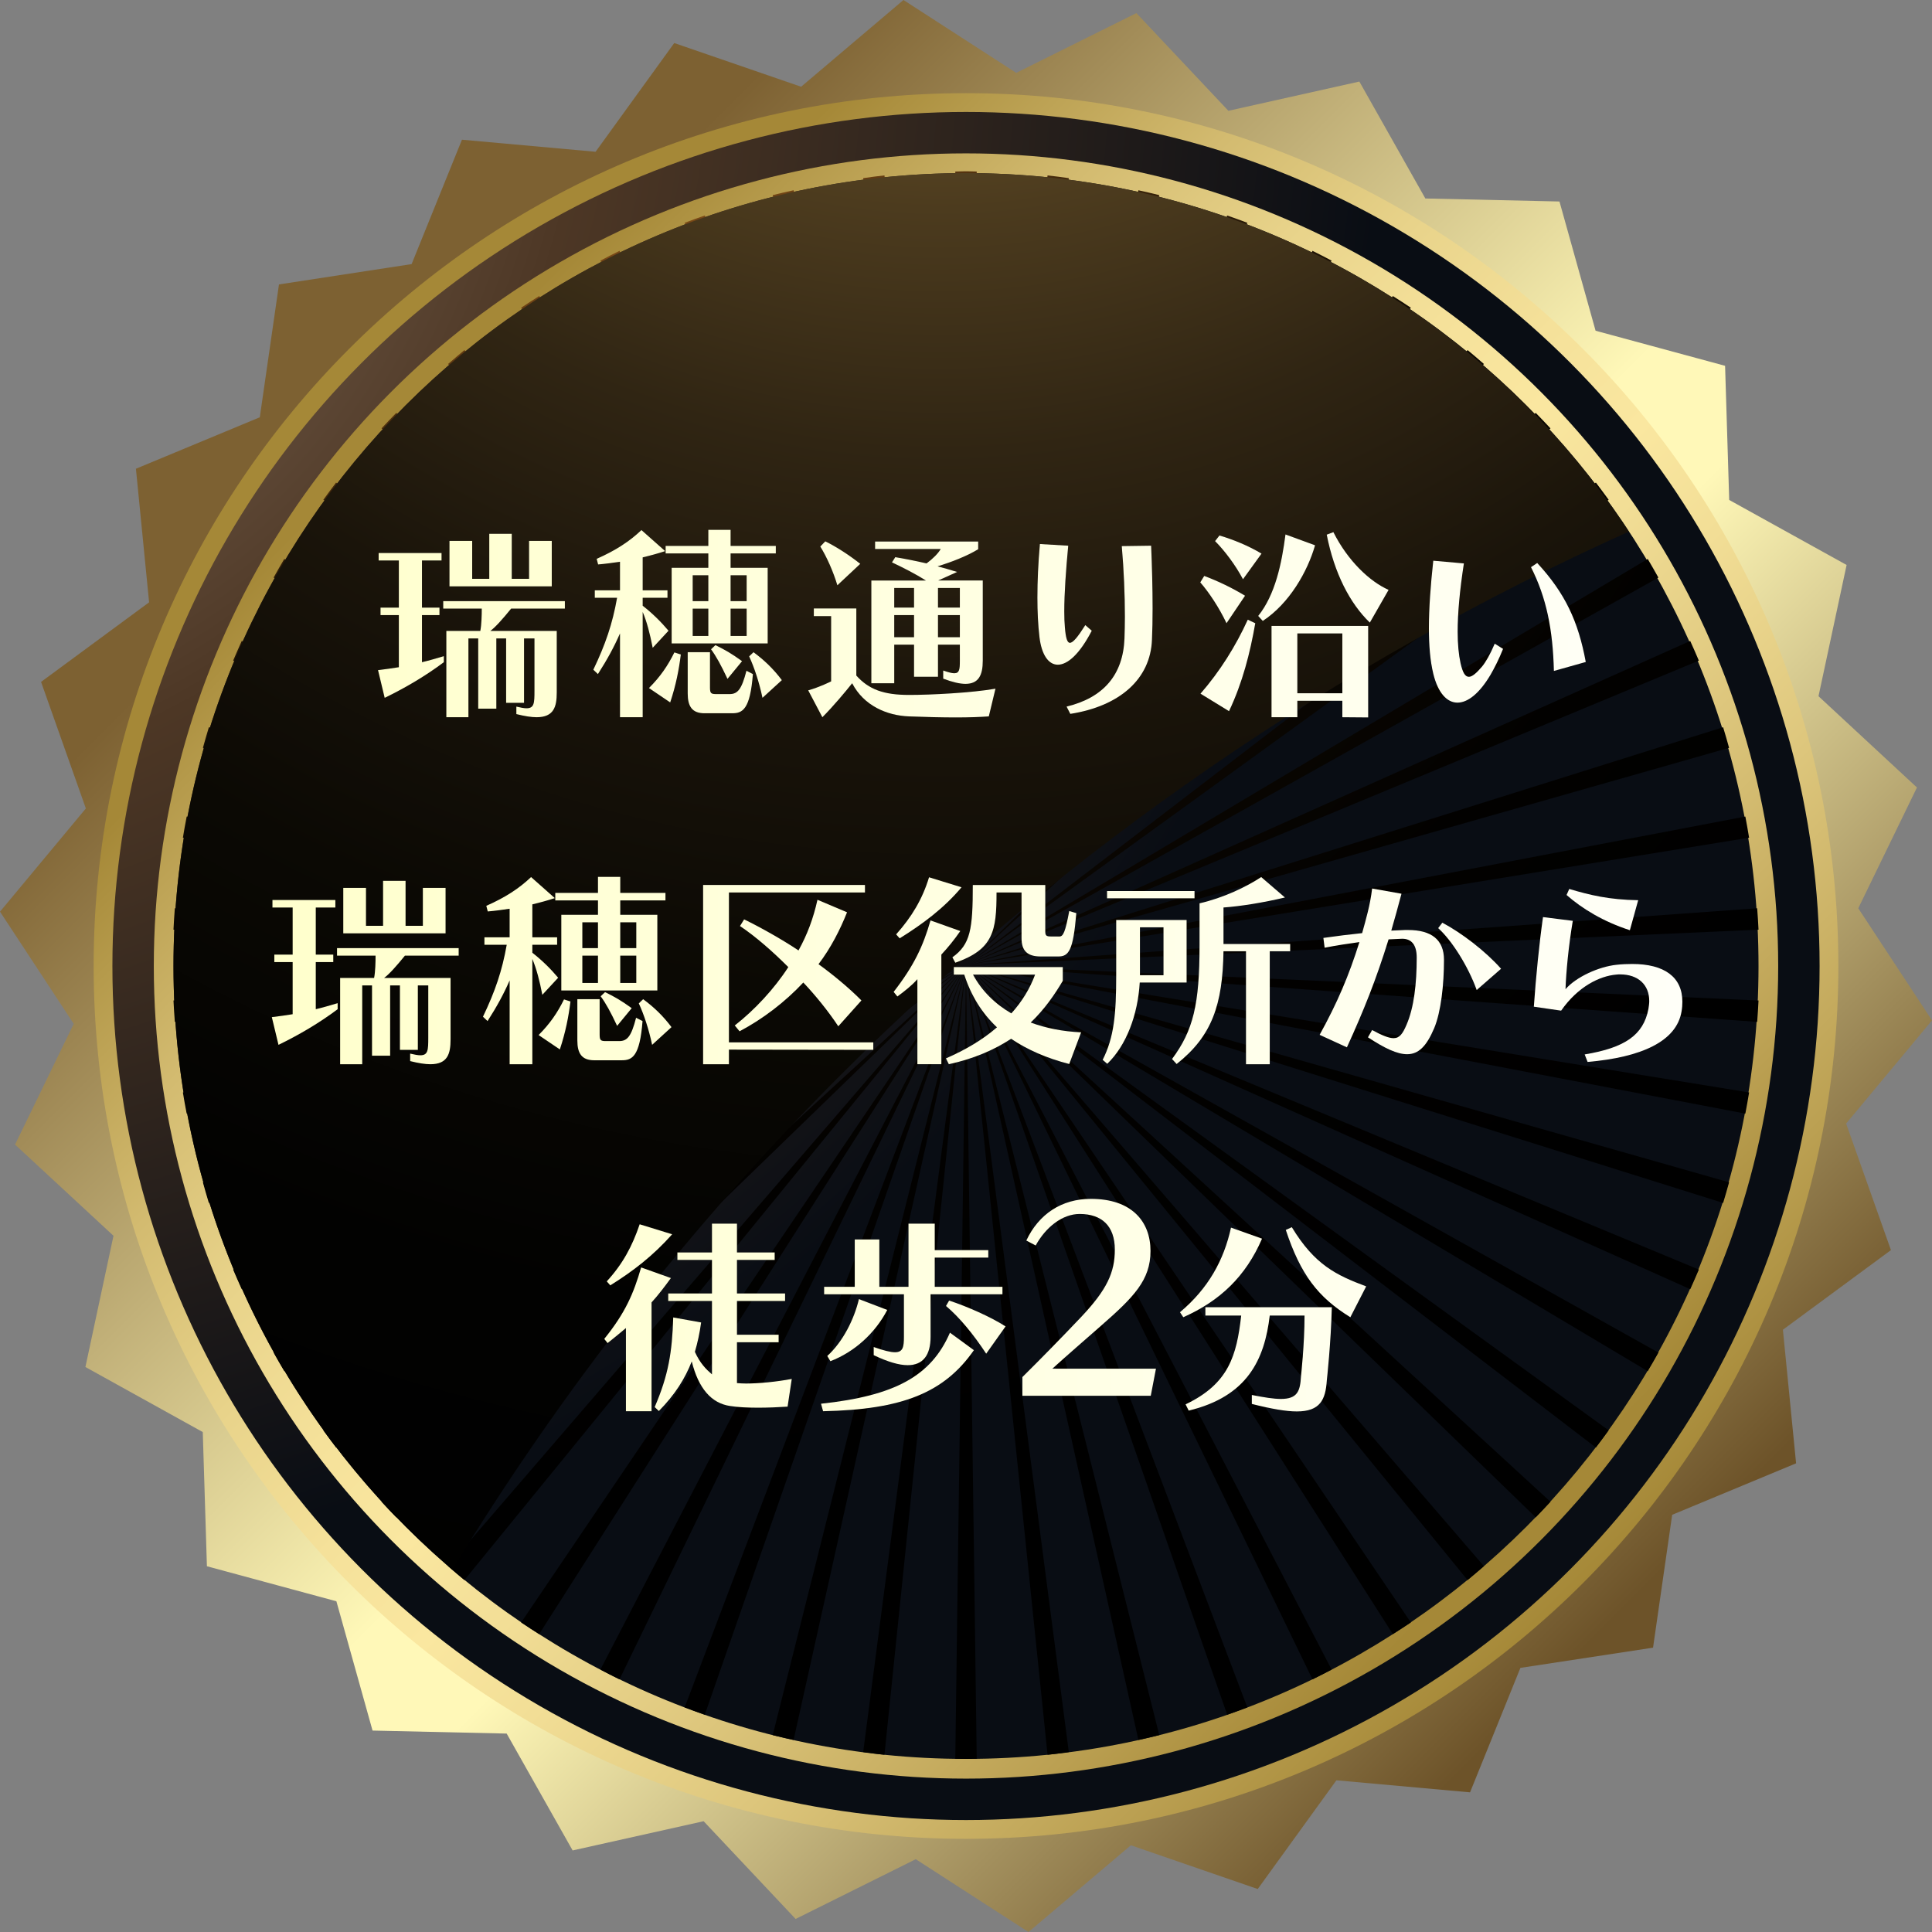 <?xml version="1.0" encoding="UTF-8"?>
<svg xmlns="http://www.w3.org/2000/svg" version="1.1" xmlns:xlink="http://www.w3.org/1999/xlink" viewBox="0 0 240 240">
  <rect x="0" y="0" width="240" height="240" fill="#808080" stroke="none"/>
  <defs>
    <style>
      .cls-1 {
        fill: url(#_新規グラデーションスウォッチ_4);
      }

      .cls-2 {
        fill: url(#radial-gradient);
      }

      .cls-3 {
        fill: url(#_新規グラデーションスウォッチ_5-2);
      }

      .cls-4 {
        fill: url(#_新規グラデーションスウォッチ_5);
      }

      .cls-5 {
        isolation: isolate;
      }

      .cls-6 {
        fill: url(#radial-gradient-3);
      }

      .cls-6, .cls-7 {
        mix-blend-mode: screen;
      }

      .cls-8 {
        fill: url(#radial-gradient-2);
      }

      .cls-9 {
        fill: url(#_Новый_образец_градиента_115);
      }

      .cls-7 {
        fill: url(#_名称未設定グラデーション_67);
      }
    </style>
    <linearGradient id="_Новый_образец_градиента_115" data-name="Новый образец градиента 115" x1="41.178" y1="41.182" x2="209.372" y2="209.376" gradientUnits="userSpaceOnUse">
      <stop offset=".062" stop-color="#7d6132"/>
      <stop offset=".494" stop-color="#fff8b8"/>
      <stop offset=".562" stop-color="#fff8b8"/>
      <stop offset=".949" stop-color="#6d5329"/>
    </linearGradient>
    <linearGradient id="_新規グラデーションスウォッチ_5" data-name="新規グラデーションスウォッチ 5" x1="57.187" y1="57.187" x2="196.713" y2="196.713" gradientUnits="userSpaceOnUse">
      <stop offset=".006" stop-color="#a58837"/>
      <stop offset=".069" stop-color="#b59a4b"/>
      <stop offset=".198" stop-color="#d3bb70"/>
      <stop offset=".318" stop-color="#e8d38a"/>
      <stop offset=".426" stop-color="#f5e19a"/>
      <stop offset=".51" stop-color="#fae7a0"/>
      <stop offset=".591" stop-color="#f2de96"/>
      <stop offset=".727" stop-color="#ddc67c"/>
      <stop offset=".901" stop-color="#bba052"/>
      <stop offset="1" stop-color="#a58837"/>
    </linearGradient>
    <radialGradient id="radial-gradient" cx="-22.092" cy="3.954" fx="-22.092" fy="3.954" r="194.581" gradientTransform="translate(-.182)" gradientUnits="userSpaceOnUse">
      <stop offset="0" stop-color="#9b8673"/>
      <stop offset=".489" stop-color="#4d3725"/>
      <stop offset="1" stop-color="#090d14"/>
    </radialGradient>
    <linearGradient id="_新規グラデーションスウォッチ_5-2" data-name="新規グラデーションスウォッチ 5" x1="50.454" y1="50.454" x2="188.97" y2="188.969" xlink:href="#_新規グラデーションスウォッチ_5"/>
    <radialGradient id="radial-gradient-2" cx="-33.07" cy="-4.994" fx="-33.07" fy="-4.994" r="209.587" xlink:href="#radial-gradient"/>
    <radialGradient id="radial-gradient-3" cx="65.015" cy="-13.964" fx="65.015" fy="-13.964" r="205.34" gradientTransform="translate(-.182)" gradientUnits="userSpaceOnUse">
      <stop offset="0" stop-color="#fff1d1"/>
      <stop offset=".054" stop-color="#ffc94c"/>
      <stop offset=".14" stop-color="#a2621e"/>
      <stop offset=".163" stop-color="#955a1b"/>
      <stop offset=".25" stop-color="#6e4214"/>
      <stop offset=".343" stop-color="#4c2e0e"/>
      <stop offset=".441" stop-color="#301d08"/>
      <stop offset=".546" stop-color="#1a1004"/>
      <stop offset=".663" stop-color="#0b0702"/>
      <stop offset=".798" stop-color="#020100"/>
      <stop offset="1" stop-color="#000"/>
    </radialGradient>
    <radialGradient id="_名称未設定グラデーション_67" data-name="名称未設定グラデーション 67" cx="116.928" cy="-52.041" fx="116.928" fy="-52.041" r="279.433" gradientTransform="translate(-.182)" gradientUnits="userSpaceOnUse">
      <stop offset="0" stop-color="#dfc075"/>
      <stop offset=".14" stop-color="#7d6132"/>
      <stop offset=".179" stop-color="#6d552b"/>
      <stop offset=".279" stop-color="#4c3b1e"/>
      <stop offset=".387" stop-color="#302513"/>
      <stop offset=".502" stop-color="#1a140a"/>
      <stop offset=".63" stop-color="#0b0904"/>
      <stop offset=".779" stop-color="#020201"/>
      <stop offset="1" stop-color="#000"/>
    </radialGradient>
    <linearGradient id="_新規グラデーションスウォッチ_4" data-name="新規グラデーションスウォッチ 4" x1="33.767" y1="120.577" x2="208.99" y2="120.577" gradientUnits="userSpaceOnUse">
      <stop offset="0" stop-color="#ffc"/>
      <stop offset=".235" stop-color="#ffffd7"/>
      <stop offset="1" stop-color="#fffff8"/>
    </linearGradient>
  </defs>
  <!-- Generator: Adobe Illustrator 28.6.0, SVG Export Plug-In . SVG Version: 1.2.0 Build 709)  -->
  <g class="cls-5">
    <g id="_レイヤー_1" data-name="レイヤー_1">
      <g>
        <g>
          <polygon class="cls-9" points="188.87 207.19 182.614 222.651 166.012 221.155 156.239 234.661 140.481 229.227 127.764 240 113.76 230.957 98.834 238.38 87.406 226.238 71.134 229.869 62.941 215.351 46.279 214.977 41.788 198.916 25.704 194.565 25.189 177.895 10.61 169.815 14.098 153.513 1.869 142.182 9.159 127.183 0 113.251 10.666 100.429 5.101 84.708 18.522 74.822 16.885 58.229 32.273 51.836 34.655 35.332 51.132 32.808 57.386 17.355 73.985 18.853 83.757 5.347 99.518 10.775 112.233 0 126.238 9.051 141.167 1.626 152.594 13.763 168.864 10.131 177.062 24.656 193.723 25.031 198.209 41.085 214.296 45.443 214.808 62.106 229.392 70.183 225.902 86.487 238.131 97.826 230.841 112.83 240 126.757 229.331 139.571 234.899 155.293 221.478 165.184 223.117 181.779 207.724 188.173 205.347 204.679 188.87 207.19"/>
          <path class="cls-4" d="M228.368,120c0,59.882-48.516,108.427-108.368,108.427S11.632,179.882,11.632,120,60.151,11.574,120,11.574s108.368,48.545,108.368,108.426Z"/>
          <ellipse class="cls-2" cx="120" cy="120" rx="106.037" ry="106.092"/>
          <ellipse class="cls-3" cx="120" cy="120" rx="100.894" ry="100.947"/>
          <path class="cls-8" d="M21.551,120c0-54.402,44.076-98.496,98.449-98.496s98.449,44.094,98.449,98.496-44.08,98.498-98.449,98.498S21.551,174.398,21.551,120Z"/>
          <path class="cls-6" d="M76.958,208.617l43.042-88.728-45.415,87.509c.787.416,1.571.829,2.372,1.219ZM66.979,202.992l53.021-83.103-55.263,81.659c.733.495,1.491.966,2.242,1.444ZM120,218.498c.449,0,.883-.026,1.332-.033l-1.332-98.577-1.331,98.577c.445.007.883.033,1.331.033ZM87.552,213.003l32.448-93.114-34.947,92.208c.825.313,1.662.613,2.499.906ZM57.689,196.284l62.311-76.395-64.338,74.667c.674.582,1.338,1.164,2.026,1.728ZM98.583,216.14l21.417-96.251-24.01,95.65c.859.216,1.729.402,2.593.601ZM109.871,217.981l10.129-98.092-12.773,97.758c.878.118,1.754.25,2.644.334ZM23.19,138.337l96.81-18.448-97.28,15.822c.139.88.303,1.757.471,2.627ZM25.944,149.434l94.056-29.545-94.795,26.982c.241.853.474,1.713.739,2.564ZM35.313,170.331l84.687-50.443-86.015,48.134c.433.772.875,1.55,1.328,2.308ZM41.751,179.82l78.249-59.932-79.839,57.793c.52.719,1.051,1.43,1.59,2.139ZM30.03,160.147l89.97-40.259-91.04,37.822c.344.819.71,1.627,1.07,2.437ZM144.008,215.539l-24.008-95.65,21.415,96.251c.869-.199,1.735-.385,2.593-.601ZM214.793,146.87l-94.794-26.982,94.054,29.545c.267-.851.5-1.711.739-2.564ZM211.038,157.71l-91.038-37.822,89.969,40.259c.361-.81.727-1.618,1.07-2.437ZM206.015,168.023l-86.015-48.134,84.685,50.443c.455-.759.897-1.536,1.33-2.308ZM218.282,126.942c.063-.887.13-1.767.168-2.658l-98.449-4.396,98.282,7.054ZM199.834,177.681l-79.834-57.793,78.246,59.932c.544-.709,1.068-1.42,1.588-2.139ZM217.279,135.71l-97.279-15.822,96.813,18.448c.163-.87.325-1.747.466-2.627ZM192.608,186.557l-72.608-66.668,70.773,68.6c.616-.644,1.236-1.276,1.835-1.932ZM154.947,212.097l-34.947-92.208,32.445,93.114c.839-.293,1.674-.593,2.502-.906ZM132.773,217.647l-12.773-97.758,10.129,98.092c.887-.084,1.763-.216,2.644-.334ZM21.718,126.942l98.282-7.054-98.449,4.396c.038.89.104,1.771.168,2.658ZM165.415,207.398l-45.415-87.509,43.043,88.728c.798-.39,1.585-.803,2.372-1.219ZM175.261,201.548l-55.261-81.659,53.021,83.103c.75-.478,1.503-.949,2.24-1.444ZM184.338,194.556l-64.338-74.667,62.308,76.395c.688-.563,1.356-1.146,2.03-1.728ZM49.227,188.489l70.773-68.6-72.608,66.668c.599.656,1.215,1.288,1.835,1.932ZM190.773,51.29l-70.773,68.598,72.606-66.675c-.601-.652-1.22-1.288-1.833-1.923ZM163.042,31.16l-43.043,88.728,45.415-87.514c-.787-.411-1.575-.825-2.372-1.214ZM182.306,43.488l-62.306,76.4,64.335-74.672c-.671-.582-1.34-1.166-2.028-1.728ZM173.019,36.775l-53.019,83.113,55.26-81.663c-.739-.502-1.492-.973-2.24-1.451ZM141.415,23.636l-21.415,96.253,24.008-95.65c-.858-.216-1.727-.413-2.593-.603ZM152.445,26.77l-32.445,93.119,34.947-92.213c-.828-.315-1.664-.615-2.502-.906ZM216.813,101.435l-96.813,18.454,97.279-15.828c-.14-.877-.303-1.745-.466-2.625ZM130.129,21.793l-10.129,98.096,12.773-97.758c-.881-.12-1.758-.25-2.644-.337ZM218.282,112.828l-98.282,7.061,98.449-4.403c-.038-.892-.104-1.776-.168-2.658ZM198.244,59.947l-78.244,59.942,79.834-57.801c-.524-.719-1.051-1.432-1.59-2.141ZM214.051,90.34l-94.051,29.549,94.794-26.989c-.246-.856-.474-1.718-.743-2.56ZM204.685,69.436l-84.685,50.453,86.013-48.139c-.435-.778-.873-1.545-1.328-2.314ZM209.963,79.623l-89.963,40.265,91.037-37.823c-.344-.824-.707-1.632-1.073-2.442ZM33.987,71.749l86.013,48.139-84.687-50.453c-.454.769-.892,1.536-1.326,2.314ZM47.395,53.213l72.605,66.675L49.227,51.29c-.614.635-1.232,1.271-1.831,1.923ZM28.962,82.065l91.038,37.823L30.03,79.623c-.358.81-.722,1.618-1.068,2.442ZM40.166,62.088l79.834,57.801L41.751,59.947c-.536.709-1.068,1.421-1.585,2.141ZM21.551,115.486l98.449,4.403-98.282-7.061c-.062.882-.13,1.766-.168,2.658ZM22.72,104.06l97.28,15.828-96.81-18.454c-.168.88-.332,1.748-.471,2.625ZM25.207,92.9l94.793,26.989-94.054-29.549c-.264.843-.496,1.704-.739,2.56ZM55.666,45.216l64.334,74.672L57.692,43.488c-.685.562-1.356,1.146-2.027,1.728ZM85.053,27.675l34.947,92.213L87.552,26.77c-.837.291-1.674.591-2.499.906ZM95.99,24.238l24.01,95.65-21.417-96.253c-.861.19-1.732.387-2.593.603ZM120,21.277c-.448,0-.886.022-1.331.033l1.331,98.579,1.332-98.579c-.448-.01-.883-.033-1.332-.033ZM107.227,22.13l12.773,97.758-10.129-98.096c-.89.087-1.766.217-2.644.337ZM64.74,38.226l55.26,81.663-53.021-83.113c-.746.478-1.503.949-2.239,1.451ZM74.585,32.374l45.415,87.514L76.958,31.16c-.801.389-1.585.803-2.372,1.214Z"/>
          <path class="cls-7" d="M56.195,194.982c13.514-22.185,29.649-42.849,48.213-61.425,28.426-28.441,61.741-51.213,97.936-67.523-17.591-26.814-47.891-44.531-82.344-44.531-54.373,0-98.449,44.094-98.449,98.496,0,30.037,13.455,56.916,34.644,74.982Z"/>
        </g>
        <g>
          <g>
            <path d="M55.136,82.261c-2.277,1.709-4.787,3.185-7.349,4.428l-.828-3.444c.905-.103,1.759-.233,2.587-.362v-6.473h-2.276v-.932h2.276v-5.851h-2.51v-.932h7.815v.932h-2.432v5.851h2.173v.932h-2.173v5.851c.879-.207,1.759-.466,2.716-.751v.751ZM64.142,87.776c.543.129.957.207,1.268.207.957,0,.983-.647.983-2.175v-6.499h-1.294v8.001h-2.226v-8.001h-1.216v8.726h-2.251v-8.726h-1.216v9.787h-2.744v-10.719h4.219c.155-.777.181-1.968.181-2.771h-4.787v-.932h15.112v.932h-6.676c-1.009,1.243-1.967,2.33-2.588,2.771h8.256v7.638c0,1.787-.362,3.081-2.51,3.081-.647,0-1.475-.13-2.51-.389v-.932ZM55.835,72.837v-5.644h2.821v4.713h2.122v-5.593h2.795v5.593h2.148v-4.713h2.821v5.644h-12.706Z"/>
            <path d="M77.018,89.097v-10.408c-.724,1.657-1.578,3.236-2.743,5.049l-.57-.544c1.5-3.133,2.381-5.696,2.95-8.933h-2.769v-.932h3.131v-3.547c-.88.13-1.786.259-2.717.337l-.181-.699c2.407-1.062,4.088-2.175,5.563-3.573l2.95,2.615c-.879.285-1.811.544-2.794.777v4.09h3.08v.932h-3.08v.984c1.191.932,2.251,1.968,3.209,3.107l-1.967,2.123c-.337-1.735-.725-3.237-1.242-4.453v13.075h-2.821ZM80.615,85.472c1.423-1.424,2.355-2.796,3.158-4.428l.802.259c-.233,1.864-.596,3.78-1.32,5.955l-2.64-1.786ZM83.435,79.931v-9.398h4.555v-1.787h-5.304v-.932h5.304v-1.994h2.769v1.994h5.615v.932h-5.615v1.787h4.606v9.398h-11.93ZM87.525,88.605c-1.553,0-2.096-.855-2.096-2.46v-5.127h2.769v4.401c0,.699.129.803.776.803h1.656c1.01,0,1.501-.595,2.096-2.9l.802.414c-.337,4.402-1.294,4.868-2.562,4.868h-3.442ZM87.99,71.465h-1.94v3.211h1.94v-3.211ZM87.99,75.607h-1.94v3.392h1.94v-3.392ZM90.371,84.333c-.802-1.709-1.397-2.796-2.044-3.676l.543-.518c1.216.595,1.992,1.036,3.312,1.994l-1.812,2.201ZM92.751,71.465h-1.992v3.211h1.992v-3.211ZM92.751,75.607h-1.992v3.392h1.992v-3.392ZM94.718,86.689c-.414-1.968-1.035-3.806-1.656-5.152l.543-.518c1.294.958,2.433,2.019,3.52,3.469l-2.407,2.201Z"/>
            <path d="M122.834,88.993c-1.061.077-2.458.13-4.089.13-1.733,0-3.726-.052-5.822-.13-2.743-.104-5.615-1.32-7.065-4.117-.776.984-2.354,2.874-3.7,4.221l-1.76-3.34c1.398-.388,2.847-1.113,2.847-1.113v-8.104h-2.148v-.958h5.279v8.337c1.553,1.735,3.416,2.408,6.547,2.408,2.717,0,7.815-.259,10.739-.777l-.828,3.444ZM104.021,72.708c-.517-1.735-1.346-3.573-2.122-4.816l.621-.647c1.372.673,2.975,1.709,4.347,2.796l-2.847,2.667ZM117.167,83.297c.621.207,1.061.337,1.372.337.646,0,.698-.492.698-1.554v-1.994h-2.716v3.987h-2.976v-3.987h-2.458v4.79h-2.846v-12.764h6.779c-1.319-.829-2.794-1.579-4.218-2.253l.414-.647c1.087.181,2.432.44,3.882.776.751-.544,1.449-1.243,1.759-1.787h-8.151v-.932h12.809v.958c-1.397.854-3.338,1.605-5.045,2.123.776.208,1.604.44,2.432.699l-2.355,1.061h5.538v9.968c0,1.787-.518,2.874-2.148,2.874-.699,0-1.605-.208-2.769-.647v-1.01ZM113.544,73.044h-2.458v2.433h2.458v-2.433ZM113.544,76.41h-2.458v2.745h2.458v-2.745ZM119.237,73.044h-2.716v2.433h2.716v-2.433ZM119.237,76.41h-2.716v2.745h2.716v-2.745Z"/>
            <path d="M135.623,78.352c-1.501,2.9-3.002,4.22-4.218,4.22-1.164,0-2.018-1.243-2.277-3.417-.181-1.528-.259-3.185-.259-4.92,0-2.072.103-4.298.311-6.654l3.52.207c-.285,2.978-.492,5.929-.492,8.181,0,.725.025,1.398.077,1.968.104,1.295.285,1.916.621,1.916.388,0,.983-.725,1.915-2.201l.802.699ZM132.492,87.776c4.606-1.113,7.013-3.961,7.194-8.441.025-.854.052-1.761.052-2.719,0-2.744-.129-5.825-.388-8.777l3.649-.052c.103,2.46.181,5.23.181,7.793,0,1.398-.026,2.718-.078,3.883-.181,4.894-4.011,8.259-10.144,9.218l-.465-.906Z"/>
            <path d="M152.363,77.42c-.905-1.916-2.174-3.832-3.261-5.075l.492-.802c1.786.673,3.442,1.476,5.072,2.459l-2.303,3.418ZM149.129,86.171c2.432-2.796,4.373-5.903,5.874-9.192l.932.44c-.647,3.702-1.579,7.379-3.261,10.926l-3.545-2.175ZM154.408,71.957c-.932-1.76-2.277-3.547-3.468-4.738l.543-.699c1.682.492,3.649,1.295,5.228,2.253l-2.303,3.185ZM156.297,76.514c2.122-2.641,2.924-6.525,3.39-10.123l3.675,1.346c-.932,3.262-3.183,7.223-6.495,9.398l-.57-.621ZM166.751,89.097v-2.046h-5.59v2.046h-3.208v-11.341h12.007v11.367l-3.209-.026ZM166.751,78.688h-5.59v7.431h5.59v-7.431ZM170.167,77.342c-2.485-2.382-4.425-6.163-5.357-10.926l.828-.311c1.812,3.599,4.529,6.136,6.858,7.172l-2.329,4.065Z"/>
            <path d="M186.716,80.604c-.518,1.295-1.061,2.357-1.553,3.211-1.397,2.356-2.846,3.469-4.115,3.469-1.319,0-2.432-1.243-3.002-3.599-.387-1.605-.543-3.495-.543-5.67,0-2.46.207-5.282.543-8.363l3.804.337c-.517,3.34-.776,6.188-.776,8.493,0,1.527.129,2.848.362,3.909.259,1.113.543,1.683,1.035,1.683.388,0,.905-.414,1.631-1.268.465-.57,1.009-1.502,1.578-2.848l1.035.647ZM193.03,83.349c-.129-5.178-.932-9.114-2.846-12.894l.776-.518c3.467,3.754,5.098,7.25,6.03,12.298l-3.96,1.113Z"/>
            <path d="M41.944,125.367c-2.277,1.709-4.787,3.185-7.349,4.428l-.828-3.444c.905-.103,1.759-.233,2.587-.362v-6.473h-2.276v-.932h2.276v-5.851h-2.51v-.932h7.815v.932h-2.432v5.851h2.173v.932h-2.173v5.851c.879-.207,1.759-.466,2.716-.751v.751ZM50.95,130.882c.543.129.957.207,1.268.207.957,0,.983-.647.983-2.175v-6.499h-1.294v8.001h-2.226v-8.001h-1.216v8.726h-2.251v-8.726h-1.216v9.787h-2.744v-10.719h4.218c.156-.777.182-1.968.182-2.771h-4.787v-.932h15.112v.932h-6.676c-1.009,1.243-1.967,2.33-2.588,2.771h8.256v7.638c0,1.787-.362,3.081-2.51,3.081-.647,0-1.475-.13-2.51-.389v-.932ZM42.643,115.942v-5.644h2.821v4.713h2.122v-5.593h2.795v5.593h2.148v-4.713h2.821v5.644h-12.706Z"/>
            <path d="M63.309,132.202v-10.408c-.724,1.657-1.578,3.236-2.743,5.049l-.57-.544c1.5-3.133,2.381-5.696,2.95-8.933h-2.769v-.932h3.131v-3.547c-.88.13-1.786.259-2.717.337l-.181-.699c2.407-1.062,4.088-2.175,5.563-3.573l2.95,2.615c-.879.285-1.811.544-2.794.777v4.09h3.08v.932h-3.08v.984c1.191.932,2.251,1.968,3.209,3.107l-1.967,2.123c-.337-1.735-.725-3.237-1.242-4.453v13.075h-2.821ZM66.906,128.578c1.423-1.424,2.355-2.796,3.158-4.428l.802.259c-.233,1.864-.596,3.78-1.32,5.955l-2.64-1.786ZM69.727,123.037v-9.398h4.555v-1.787h-5.304v-.932h5.304v-1.994h2.769v1.994h5.615v.932h-5.615v1.787h4.606v9.398h-11.93ZM73.816,131.711c-1.553,0-2.096-.855-2.096-2.46v-5.127h2.769v4.401c0,.699.129.803.776.803h1.656c1.01,0,1.501-.595,2.096-2.9l.802.414c-.337,4.402-1.294,4.868-2.562,4.868h-3.442ZM74.281,114.57h-1.94v3.211h1.94v-3.211ZM74.281,118.713h-1.94v3.392h1.94v-3.392ZM76.662,127.438c-.802-1.709-1.397-2.796-2.044-3.676l.543-.518c1.216.595,1.992,1.036,3.312,1.994l-1.812,2.201ZM79.042,114.57h-1.992v3.211h1.992v-3.211ZM79.042,118.713h-1.992v3.392h1.992v-3.392ZM81.009,129.794c-.414-1.968-1.035-3.806-1.656-5.152l.543-.518c1.294.958,2.433,2.019,3.52,3.469l-2.407,2.201Z"/>
            <path d="M90.55,130.39v1.812h-3.208v-22.267h20.107v.932h-16.899v18.616h17.934v.932l-17.934-.026ZM104.136,127.49c-1.269-1.916-2.872-3.883-4.347-5.437-2.252,2.408-5.02,4.531-7.919,6.059l-.596-.725c2.458-1.916,4.917-4.557,6.651-7.249-1.94-1.942-4.063-3.806-6.003-5.101l.517-.829c2.019.984,4.659,2.46,6.754,3.858,1.088-1.968,1.837-3.961,2.355-6.292l3.675,1.554c-.854,2.149-1.992,4.401-3.545,6.447,1.759,1.268,3.856,3.003,5.331,4.505l-2.872,3.21Z"/>
            <path d="M113.961,132.202v-10.564c-.673.776-1.604,1.502-2.484,2.149l-.466-.57c2.511-3.236,3.649-5.644,4.581-8.88l3.7,1.32c-.724,1.061-1.552,2.071-2.354,2.925v13.619h-2.976ZM111.321,116.072c1.941-2.175,3.261-4.375,4.089-7.094l4.037,1.243c-2.174,2.589-4.814,4.557-7.686,6.343l-.44-.492ZM132.826,132.176c-2.821-.725-5.228-1.786-7.22-3.133-2.019,1.32-4.529,2.46-7.738,3.159l-.362-.725c2.381-1.036,4.554-2.304,6.339-3.858-1.863-1.761-3.208-3.91-4.063-6.551h-1.293v-.932h13.534v1.709c-1.01,1.709-2.251,3.521-3.985,5.178,1.889.699,3.985,1.113,6.262,1.217l-1.475,3.935ZM129.281,118.817c-1.682,0-2.382-.725-2.382-2.279v-5.67h-3.105c0,4.764-.388,7.068-5.123,8.725l-.362-.673c2.251-1.605,2.535-3.495,2.535-8.984h9.005v5.748c0,.518.104.647.699.647h1.061c.465,0,.724-.544,1.216-3.159l.88.259c-.388,4.713-.958,5.386-2.252,5.386h-2.173ZM120.871,121.069c1.087,2.02,2.716,3.625,4.761,4.816,1.294-1.424,2.304-3.055,2.95-4.816h-7.711Z"/>
            <path d="M136.977,131.658c1.423-2.822,1.681-5.696,1.681-10.538v-6.836h8.747v7.767h-5.822c-.233,3.987-1.656,7.82-4.037,10.098l-.57-.492ZM137.52,111.593v-.906h10.869v.906h-10.869ZM144.534,115.192h-2.925v5.955h2.925v-5.955ZM154.781,132.202v-14.033h-2.795c-.103,6.628-1.423,10.538-5.822,14.007l-.57-.621c2.64-3.547,3.417-6.809,3.417-14.111v-5.23c2.95-.673,5.822-2.045,7.66-3.262l2.95,2.538c-2.744.647-5.487,1.087-7.634,1.243v4.531h8.281v.906h-2.535v14.033h-2.95Z"/>
            <path d="M170.45,127.956c1.242.673,2.071,1.01,2.666,1.01.751,0,1.138-.569,1.605-1.657.932-2.149,1.268-5.101,1.268-8.363,0-1.605-.673-2.33-1.786-2.33h-.052l-1.656.077c-1.527,4.945-3.08,8.829-5.176,13.412l-3.389-1.553c2.225-4.039,3.623-7.328,4.942-11.522-1.346.181-2.872.414-4.321.699l-.156-1.217c1.631-.233,3.287-.44,4.814-.596.465-1.683,1.009-3.521,1.241-5.541l3.649.647c-.44,1.657-.854,3.159-1.268,4.582l1.708-.077h.362c2.924,0,4.477,1.217,4.477,3.702,0,3.03-.362,6.447-1.216,8.493-.958,2.252-1.941,3.236-3.364,3.236-1.242,0-2.769-.725-4.865-2.097l.517-.906ZM183.441,122.985c-1.061-2.952-3.106-6.188-4.787-7.69l.517-.674c2.355,1.243,5.357,3.522,7.297,5.722l-3.027,2.641Z"/>
            <path d="M196.853,130.985c4.994-.829,7.297-2.408,7.919-5.644.052-.337.103-.673.103-.984,0-2.019-1.372-3.314-3.623-3.314-.155,0-.311,0-.492.026-2.045.181-4.736,1.476-6.831,4.479l-3.39-.492c.259-3.728.673-7.871,1.138-11.133l3.701.466c-.518,3.081-.829,6.317-.905,8.492,1.319-1.527,4.14-2.796,6.314-3.029.698-.077,1.346-.104,1.967-.104,4.01,0,6.236,1.631,6.236,4.687,0,.388-.026.776-.103,1.217-.621,3.729-5.02,5.696-11.671,6.266l-.362-.932ZM202.468,115.554c-3.286-1.061-5.926-2.667-7.866-4.375l.336-.751c2.51.751,4.942,1.346,8.565,1.398l-1.035,3.728Z"/>
            <path d="M77.755,175.309v-10.331c-.725.622-1.475,1.217-2.277,1.864l-.415-.518c2.614-3.236,3.649-5.644,4.581-8.88l3.7,1.32c-.828,1.139-1.604,2.149-2.406,3.029v13.516h-3.183ZM75.373,159.178c1.993-2.175,3.158-4.35,4.089-7.094l4.037,1.243c-2.381,2.667-4.814,4.557-7.686,6.343l-.44-.492ZM97.835,174.739c-1.216.078-2.458.13-3.648.13-1.269,0-2.458-.052-3.468-.207-2.381-.337-3.959-2.227-4.787-5.541-.828,2.123-2.07,4.117-4.088,6.162l-.518-.492c1.709-3.961,2.174-6.835,2.304-11.133l3.467.622c-.181,1.32-.44,2.511-.776,3.651.646,1.424,1.372,2.149,2.122,2.796v-9.114h-5.434v-.932h5.434v-4.168h-4.296v-.932h4.296v-3.573h3.106v3.573h4.683v.932h-4.683v4.168h5.977v.932h-5.977v4.194h5.175v.932h-5.175v5.074c.336.026.724.052,1.138.052,1.578,0,3.726-.207,5.668-.57l-.518,3.444Z"/>
            <path d="M120.983,167.722c-3.701,5.308-8.902,7.379-18.736,7.586l-.258-.932c9.186-.984,13.688-3.444,16.017-8.829l2.976,2.175ZM115.601,160.783v5.256c0,2.304-.932,3.547-2.847,3.547-1.087,0-2.484-.414-4.218-1.243v-1.01c1.242.44,2.096.647,2.64.647,1.009,0,1.113-.673,1.113-1.941v-5.256h-9.912v-.932h3.804v-5.877h3.053v5.877h3.623v-7.845h3.261v3.288h6.651v.932h-6.651v3.625h8.41v.932h-8.927ZM102.765,168.447c1.94-1.76,3.338-4.557,3.934-7.069l3.519,1.347c-1.5,2.874-4.037,5.204-7.064,6.369l-.388-.647ZM122.51,168.162c-1.605-2.433-3.286-4.479-4.995-5.929l.388-.673c2.277.751,5.15,2.019,7.013,3.21l-2.407,3.392Z"/>
            <path d="M127.006,173.392v-2.33c2.005-1.974,5.078-5.113,7.342-7.508,3.137-3.333,4.14-5.469,4.14-8.317,0-2.945-1.618-4.433-4.367-4.433-2.135,0-4.205,1.618-5.466,3.915l-1.164-.615c1.553-3.3,4.399-5.178,8.022-5.178,5.078,0,7.407,2.816,7.407,6.472,0,3.624-2.07,5.728-6.178,9.32-1.585,1.391-4.561,3.98-6.017,5.307h12.873l-.646,3.365h-15.946Z"/>
            <path d="M146.578,163.01c3.52-2.951,5.46-6.473,6.34-10.512l3.856,1.372c-2.018,4.686-5.228,7.742-9.781,9.761l-.415-.622ZM155.507,173.289c1.578.311,2.743.492,3.597.492,2.07,0,2.407-.958,2.51-2.822,0,0,.44-3.909.44-7.534h-4.321c-.647,5.463-2.769,10.046-10.067,11.806l-.388-.777c5.357-2.563,6.34-6.032,6.909-11.029h-4.451v-1.036h15.708c-.103,4.401-.621,9.087-.621,9.087-.156,2.408-.829,3.858-3.726,3.858-1.32,0-3.131-.311-5.59-.932v-1.113ZM167.746,163.631c-4.037-2.486-6.185-5.308-8.022-10.848l.751-.337c2.846,4.686,5.512,5.955,9.238,7.353l-1.967,3.832Z"/>
          </g>
          <g>
            <path class="cls-1" d="M55.136,82.261c-2.277,1.709-4.787,3.185-7.349,4.428l-.828-3.444c.905-.103,1.759-.233,2.587-.362v-6.473h-2.276v-.932h2.276v-5.851h-2.51v-.932h7.815v.932h-2.432v5.851h2.173v.932h-2.173v5.851c.879-.207,1.759-.466,2.716-.751v.751ZM64.142,87.776c.543.129.957.207,1.268.207.957,0,.983-.647.983-2.175v-6.499h-1.294v8.001h-2.226v-8.001h-1.216v8.726h-2.251v-8.726h-1.216v9.787h-2.744v-10.719h4.219c.155-.777.181-1.968.181-2.771h-4.787v-.932h15.112v.932h-6.676c-1.009,1.243-1.967,2.33-2.588,2.771h8.256v7.638c0,1.787-.362,3.081-2.51,3.081-.647,0-1.475-.13-2.51-.389v-.932ZM55.835,72.837v-5.644h2.821v4.713h2.122v-5.593h2.795v5.593h2.148v-4.713h2.821v5.644h-12.706Z"/>
            <path class="cls-1" d="M77.018,89.097v-10.408c-.724,1.657-1.578,3.236-2.743,5.049l-.57-.544c1.5-3.133,2.381-5.696,2.95-8.933h-2.769v-.932h3.131v-3.547c-.88.13-1.786.259-2.717.337l-.181-.699c2.407-1.062,4.088-2.175,5.563-3.573l2.95,2.615c-.879.285-1.811.544-2.794.777v4.09h3.08v.932h-3.08v.984c1.191.932,2.251,1.968,3.209,3.107l-1.967,2.123c-.337-1.735-.725-3.237-1.242-4.453v13.075h-2.821ZM80.615,85.472c1.423-1.424,2.355-2.796,3.158-4.428l.802.259c-.233,1.864-.596,3.78-1.32,5.955l-2.64-1.786ZM83.435,79.931v-9.398h4.555v-1.787h-5.304v-.932h5.304v-1.994h2.769v1.994h5.615v.932h-5.615v1.787h4.606v9.398h-11.93ZM87.525,88.605c-1.553,0-2.096-.855-2.096-2.46v-5.127h2.769v4.401c0,.699.129.803.776.803h1.656c1.01,0,1.501-.595,2.096-2.9l.802.414c-.337,4.402-1.294,4.868-2.562,4.868h-3.442ZM87.99,71.465h-1.94v3.211h1.94v-3.211ZM87.99,75.607h-1.94v3.392h1.94v-3.392ZM90.371,84.333c-.802-1.709-1.397-2.796-2.044-3.676l.543-.518c1.216.595,1.992,1.036,3.312,1.994l-1.812,2.201ZM92.751,71.465h-1.992v3.211h1.992v-3.211ZM92.751,75.607h-1.992v3.392h1.992v-3.392ZM94.718,86.689c-.414-1.968-1.035-3.806-1.656-5.152l.543-.518c1.294.958,2.433,2.019,3.52,3.469l-2.407,2.201Z"/>
            <path class="cls-1" d="M122.834,88.993c-1.061.077-2.458.13-4.089.13-1.733,0-3.726-.052-5.822-.13-2.743-.104-5.615-1.32-7.065-4.117-.776.984-2.354,2.874-3.7,4.221l-1.76-3.34c1.398-.388,2.847-1.113,2.847-1.113v-8.104h-2.148v-.958h5.279v8.337c1.553,1.735,3.416,2.408,6.547,2.408,2.717,0,7.815-.259,10.739-.777l-.828,3.444ZM104.021,72.708c-.517-1.735-1.346-3.573-2.122-4.816l.621-.647c1.372.673,2.975,1.709,4.347,2.796l-2.847,2.667ZM117.167,83.297c.621.207,1.061.337,1.372.337.646,0,.698-.492.698-1.554v-1.994h-2.716v3.987h-2.976v-3.987h-2.458v4.79h-2.846v-12.764h6.779c-1.319-.829-2.794-1.579-4.218-2.253l.414-.647c1.087.181,2.432.44,3.882.776.751-.544,1.449-1.243,1.759-1.787h-8.151v-.932h12.809v.958c-1.397.854-3.338,1.605-5.045,2.123.776.208,1.604.44,2.432.699l-2.355,1.061h5.538v9.968c0,1.787-.518,2.874-2.148,2.874-.699,0-1.605-.208-2.769-.647v-1.01ZM113.544,73.044h-2.458v2.433h2.458v-2.433ZM113.544,76.41h-2.458v2.745h2.458v-2.745ZM119.237,73.044h-2.716v2.433h2.716v-2.433ZM119.237,76.41h-2.716v2.745h2.716v-2.745Z"/>
            <path class="cls-1" d="M135.623,78.352c-1.501,2.9-3.002,4.22-4.218,4.22-1.164,0-2.018-1.243-2.277-3.417-.181-1.528-.259-3.185-.259-4.92,0-2.072.103-4.298.311-6.654l3.52.207c-.285,2.978-.492,5.929-.492,8.181,0,.725.025,1.398.077,1.968.104,1.295.285,1.916.621,1.916.388,0,.983-.725,1.915-2.201l.802.699ZM132.492,87.776c4.606-1.113,7.013-3.961,7.194-8.441.025-.854.052-1.761.052-2.719,0-2.744-.129-5.825-.388-8.777l3.649-.052c.103,2.46.181,5.23.181,7.793,0,1.398-.026,2.718-.078,3.883-.181,4.894-4.011,8.259-10.144,9.218l-.465-.906Z"/>
            <path class="cls-1" d="M152.363,77.42c-.905-1.916-2.174-3.832-3.261-5.075l.492-.802c1.786.673,3.442,1.476,5.072,2.459l-2.303,3.418ZM149.129,86.171c2.432-2.796,4.373-5.903,5.874-9.192l.932.44c-.647,3.702-1.579,7.379-3.261,10.926l-3.545-2.175ZM154.408,71.957c-.932-1.76-2.277-3.547-3.468-4.738l.543-.699c1.682.492,3.649,1.295,5.228,2.253l-2.303,3.185ZM156.297,76.514c2.122-2.641,2.924-6.525,3.39-10.123l3.675,1.346c-.932,3.262-3.183,7.223-6.495,9.398l-.57-.621ZM166.751,89.097v-2.046h-5.59v2.046h-3.208v-11.341h12.007v11.367l-3.209-.026ZM166.751,78.688h-5.59v7.431h5.59v-7.431ZM170.167,77.342c-2.485-2.382-4.425-6.163-5.357-10.926l.828-.311c1.812,3.599,4.529,6.136,6.858,7.172l-2.329,4.065Z"/>
            <path class="cls-1" d="M186.716,80.604c-.518,1.295-1.061,2.357-1.553,3.211-1.397,2.356-2.846,3.469-4.115,3.469-1.319,0-2.432-1.243-3.002-3.599-.387-1.605-.543-3.495-.543-5.67,0-2.46.207-5.282.543-8.363l3.804.337c-.517,3.34-.776,6.188-.776,8.493,0,1.527.129,2.848.362,3.909.259,1.113.543,1.683,1.035,1.683.388,0,.905-.414,1.631-1.268.465-.57,1.009-1.502,1.578-2.848l1.035.647ZM193.03,83.349c-.129-5.178-.932-9.114-2.846-12.894l.776-.518c3.467,3.754,5.098,7.25,6.03,12.298l-3.96,1.113Z"/>
            <path class="cls-1" d="M41.944,125.367c-2.277,1.709-4.787,3.185-7.349,4.428l-.828-3.444c.905-.103,1.759-.233,2.587-.362v-6.473h-2.276v-.932h2.276v-5.851h-2.51v-.932h7.815v.932h-2.432v5.851h2.173v.932h-2.173v5.851c.879-.207,1.759-.466,2.716-.751v.751ZM50.95,130.882c.543.129.957.207,1.268.207.957,0,.983-.647.983-2.175v-6.499h-1.294v8.001h-2.226v-8.001h-1.216v8.726h-2.251v-8.726h-1.216v9.787h-2.744v-10.719h4.218c.156-.777.182-1.968.182-2.771h-4.787v-.932h15.112v.932h-6.676c-1.009,1.243-1.967,2.33-2.588,2.771h8.256v7.638c0,1.787-.362,3.081-2.51,3.081-.647,0-1.475-.13-2.51-.389v-.932ZM42.643,115.942v-5.644h2.821v4.713h2.122v-5.593h2.795v5.593h2.148v-4.713h2.821v5.644h-12.706Z"/>
            <path class="cls-1" d="M63.309,132.202v-10.408c-.724,1.657-1.578,3.236-2.743,5.049l-.57-.544c1.5-3.133,2.381-5.696,2.95-8.933h-2.769v-.932h3.131v-3.547c-.88.13-1.786.259-2.717.337l-.181-.699c2.407-1.062,4.088-2.175,5.563-3.573l2.95,2.615c-.879.285-1.811.544-2.794.777v4.09h3.08v.932h-3.08v.984c1.191.932,2.251,1.968,3.209,3.107l-1.967,2.123c-.337-1.735-.725-3.237-1.242-4.453v13.075h-2.821ZM66.906,128.578c1.423-1.424,2.355-2.796,3.158-4.428l.802.259c-.233,1.864-.596,3.78-1.32,5.955l-2.64-1.786ZM69.727,123.037v-9.398h4.555v-1.787h-5.304v-.932h5.304v-1.994h2.769v1.994h5.615v.932h-5.615v1.787h4.606v9.398h-11.93ZM73.816,131.711c-1.553,0-2.096-.855-2.096-2.46v-5.127h2.769v4.401c0,.699.129.803.776.803h1.656c1.01,0,1.501-.595,2.096-2.9l.802.414c-.337,4.402-1.294,4.868-2.562,4.868h-3.442ZM74.281,114.57h-1.94v3.211h1.94v-3.211ZM74.281,118.713h-1.94v3.392h1.94v-3.392ZM76.662,127.438c-.802-1.709-1.397-2.796-2.044-3.676l.543-.518c1.216.595,1.992,1.036,3.312,1.994l-1.812,2.201ZM79.042,114.57h-1.992v3.211h1.992v-3.211ZM79.042,118.713h-1.992v3.392h1.992v-3.392ZM81.009,129.794c-.414-1.968-1.035-3.806-1.656-5.152l.543-.518c1.294.958,2.433,2.019,3.52,3.469l-2.407,2.201Z"/>
            <path class="cls-1" d="M90.55,130.39v1.812h-3.208v-22.267h20.107v.932h-16.899v18.616h17.934v.932l-17.934-.026ZM104.136,127.49c-1.269-1.916-2.872-3.883-4.347-5.437-2.252,2.408-5.02,4.531-7.919,6.059l-.596-.725c2.458-1.916,4.917-4.557,6.651-7.249-1.94-1.942-4.063-3.806-6.003-5.101l.517-.829c2.019.984,4.659,2.46,6.754,3.858,1.088-1.968,1.837-3.961,2.355-6.292l3.675,1.554c-.854,2.149-1.992,4.401-3.545,6.447,1.759,1.268,3.856,3.003,5.331,4.505l-2.872,3.21Z"/>
            <path class="cls-1" d="M113.961,132.202v-10.564c-.673.776-1.604,1.502-2.484,2.149l-.466-.57c2.511-3.236,3.649-5.644,4.581-8.88l3.7,1.32c-.724,1.061-1.552,2.071-2.354,2.925v13.619h-2.976ZM111.321,116.072c1.941-2.175,3.261-4.375,4.089-7.094l4.037,1.243c-2.174,2.589-4.814,4.557-7.686,6.343l-.44-.492ZM132.826,132.176c-2.821-.725-5.228-1.786-7.22-3.133-2.019,1.32-4.529,2.46-7.738,3.159l-.362-.725c2.381-1.036,4.554-2.304,6.339-3.858-1.863-1.761-3.208-3.91-4.063-6.551h-1.293v-.932h13.534v1.709c-1.01,1.709-2.251,3.521-3.985,5.178,1.889.699,3.985,1.113,6.262,1.217l-1.475,3.935ZM129.281,118.817c-1.682,0-2.382-.725-2.382-2.279v-5.67h-3.105c0,4.764-.388,7.068-5.123,8.725l-.362-.673c2.251-1.605,2.535-3.495,2.535-8.984h9.005v5.748c0,.518.104.647.699.647h1.061c.465,0,.724-.544,1.216-3.159l.88.259c-.388,4.713-.958,5.386-2.252,5.386h-2.173ZM120.871,121.069c1.087,2.02,2.716,3.625,4.761,4.816,1.294-1.424,2.304-3.055,2.95-4.816h-7.711Z"/>
            <path class="cls-1" d="M136.977,131.658c1.423-2.822,1.681-5.696,1.681-10.538v-6.836h8.747v7.767h-5.822c-.233,3.987-1.656,7.82-4.037,10.098l-.57-.492ZM137.52,111.593v-.906h10.869v.906h-10.869ZM144.534,115.192h-2.925v5.955h2.925v-5.955ZM154.781,132.202v-14.033h-2.795c-.103,6.628-1.423,10.538-5.822,14.007l-.57-.621c2.64-3.547,3.417-6.809,3.417-14.111v-5.23c2.95-.673,5.822-2.045,7.66-3.262l2.95,2.538c-2.744.647-5.487,1.087-7.634,1.243v4.531h8.281v.906h-2.535v14.033h-2.95Z"/>
            <path class="cls-1" d="M170.45,127.956c1.242.673,2.071,1.01,2.666,1.01.751,0,1.138-.569,1.605-1.657.932-2.149,1.268-5.101,1.268-8.363,0-1.605-.673-2.33-1.786-2.33h-.052l-1.656.077c-1.527,4.945-3.08,8.829-5.176,13.412l-3.389-1.553c2.225-4.039,3.623-7.328,4.942-11.522-1.346.181-2.872.414-4.321.699l-.156-1.217c1.631-.233,3.287-.44,4.814-.596.465-1.683,1.009-3.521,1.241-5.541l3.649.647c-.44,1.657-.854,3.159-1.268,4.582l1.708-.077h.362c2.924,0,4.477,1.217,4.477,3.702,0,3.03-.362,6.447-1.216,8.493-.958,2.252-1.941,3.236-3.364,3.236-1.242,0-2.769-.725-4.865-2.097l.517-.906ZM183.441,122.985c-1.061-2.952-3.106-6.188-4.787-7.69l.517-.674c2.355,1.243,5.357,3.522,7.297,5.722l-3.027,2.641Z"/>
            <path class="cls-1" d="M196.853,130.985c4.994-.829,7.297-2.408,7.919-5.644.052-.337.103-.673.103-.984,0-2.019-1.372-3.314-3.623-3.314-.155,0-.311,0-.492.026-2.045.181-4.736,1.476-6.831,4.479l-3.39-.492c.259-3.728.673-7.871,1.138-11.133l3.701.466c-.518,3.081-.829,6.317-.905,8.492,1.319-1.527,4.14-2.796,6.314-3.029.698-.077,1.346-.104,1.967-.104,4.01,0,6.236,1.631,6.236,4.687,0,.388-.026.776-.103,1.217-.621,3.729-5.02,5.696-11.671,6.266l-.362-.932ZM202.468,115.554c-3.286-1.061-5.926-2.667-7.866-4.375l.336-.751c2.51.751,4.942,1.346,8.565,1.398l-1.035,3.728Z"/>
            <path class="cls-1" d="M77.755,175.309v-10.331c-.725.622-1.475,1.217-2.277,1.864l-.415-.518c2.614-3.236,3.649-5.644,4.581-8.88l3.7,1.32c-.828,1.139-1.604,2.149-2.406,3.029v13.516h-3.183ZM75.373,159.178c1.993-2.175,3.158-4.35,4.089-7.094l4.037,1.243c-2.381,2.667-4.814,4.557-7.686,6.343l-.44-.492ZM97.835,174.739c-1.216.078-2.458.13-3.648.13-1.269,0-2.458-.052-3.468-.207-2.381-.337-3.959-2.227-4.787-5.541-.828,2.123-2.07,4.117-4.088,6.162l-.518-.492c1.709-3.961,2.174-6.835,2.304-11.133l3.467.622c-.181,1.32-.44,2.511-.776,3.651.646,1.424,1.372,2.149,2.122,2.796v-9.114h-5.434v-.932h5.434v-4.168h-4.296v-.932h4.296v-3.573h3.106v3.573h4.683v.932h-4.683v4.168h5.977v.932h-5.977v4.194h5.175v.932h-5.175v5.074c.336.026.724.052,1.138.052,1.578,0,3.726-.207,5.668-.57l-.518,3.444Z"/>
            <path class="cls-1" d="M120.983,167.722c-3.701,5.308-8.902,7.379-18.736,7.586l-.258-.932c9.186-.984,13.688-3.444,16.017-8.829l2.976,2.175ZM115.601,160.783v5.256c0,2.304-.932,3.547-2.847,3.547-1.087,0-2.484-.414-4.218-1.243v-1.01c1.242.44,2.096.647,2.64.647,1.009,0,1.113-.673,1.113-1.941v-5.256h-9.912v-.932h3.804v-5.877h3.053v5.877h3.623v-7.845h3.261v3.288h6.651v.932h-6.651v3.625h8.41v.932h-8.927ZM102.765,168.447c1.94-1.76,3.338-4.557,3.934-7.069l3.519,1.347c-1.5,2.874-4.037,5.204-7.064,6.369l-.388-.647ZM122.51,168.162c-1.605-2.433-3.286-4.479-4.995-5.929l.388-.673c2.277.751,5.15,2.019,7.013,3.21l-2.407,3.392Z"/>
            <path class="cls-1" d="M127.006,173.392v-2.33c2.005-1.974,5.078-5.113,7.342-7.508,3.137-3.333,4.14-5.469,4.14-8.317,0-2.945-1.618-4.433-4.367-4.433-2.135,0-4.205,1.618-5.466,3.915l-1.164-.615c1.553-3.3,4.399-5.178,8.022-5.178,5.078,0,7.407,2.816,7.407,6.472,0,3.624-2.07,5.728-6.178,9.32-1.585,1.391-4.561,3.98-6.017,5.307h12.873l-.646,3.365h-15.946Z"/>
            <path class="cls-1" d="M146.578,163.01c3.52-2.951,5.46-6.473,6.34-10.512l3.856,1.372c-2.018,4.686-5.228,7.742-9.781,9.761l-.415-.622ZM155.507,173.289c1.578.311,2.743.492,3.597.492,2.07,0,2.407-.958,2.51-2.822,0,0,.44-3.909.44-7.534h-4.321c-.647,5.463-2.769,10.046-10.067,11.806l-.388-.777c5.357-2.563,6.34-6.032,6.909-11.029h-4.451v-1.036h15.708c-.103,4.401-.621,9.087-.621,9.087-.156,2.408-.829,3.858-3.726,3.858-1.32,0-3.131-.311-5.59-.932v-1.113ZM167.746,163.631c-4.037-2.486-6.185-5.308-8.022-10.848l.751-.337c2.846,4.686,5.512,5.955,9.238,7.353l-1.967,3.832Z"/>
          </g>
        </g>
      </g>
    </g>
  </g>
</svg>